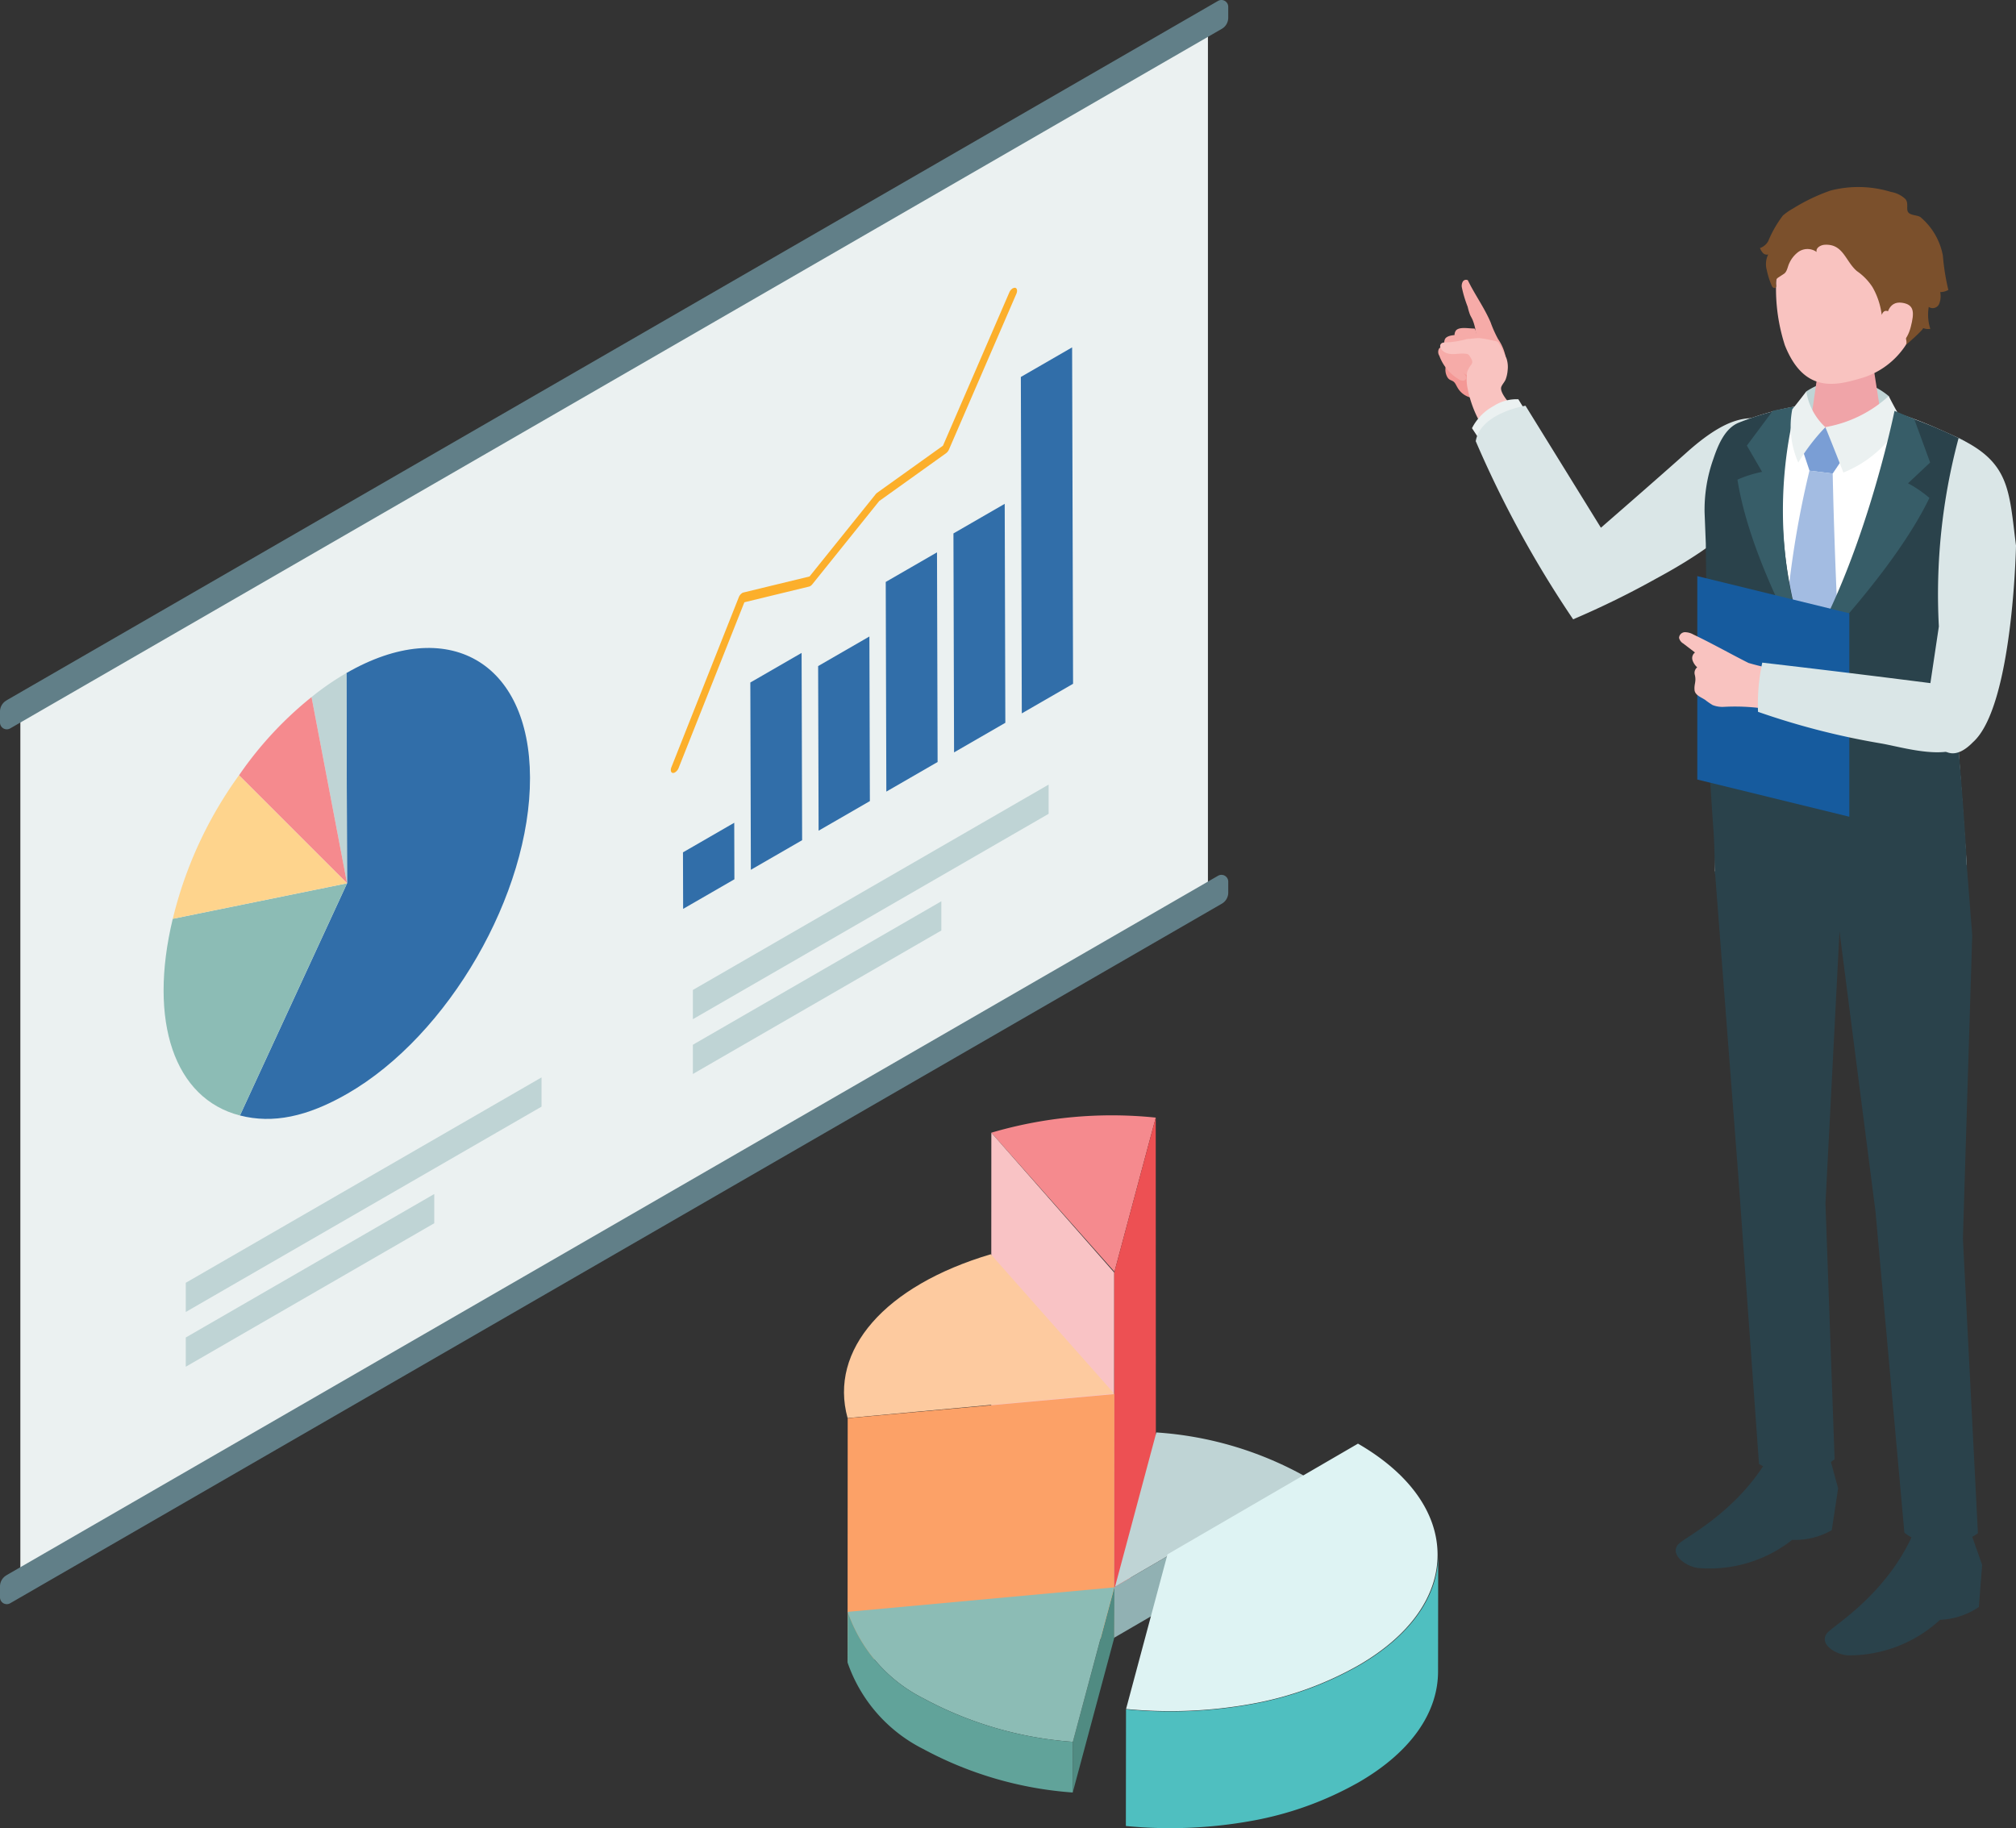 <svg xmlns="http://www.w3.org/2000/svg" xmlns:xlink="http://www.w3.org/1999/xlink" width="110.342" height="100.064" viewBox="0 0 110.342 100.064">
  <rect x="0" y="0" width="110.342" height="100.064" fill="#333333" stroke="none"/>
  <defs>
    <clipPath id="clip-path">
      <rect id="長方形_115" data-name="長方形 115" width="31.625" height="80.38" fill="none"/>
    </clipPath>
  </defs>
  <g id="グループ_40047" data-name="グループ 40047" transform="translate(0 0)">
    <g id="グループ_205" data-name="グループ 205" transform="translate(78.717 10.23)">
      <g id="グループ_204" data-name="グループ 204" clip-path="url(#clip-path)">
        <path id="パス_612" data-name="パス 612" d="M2.021,45.617c.083.126.193.128.3.2s.153.208.228.331a1.146,1.146,0,0,0,.7.545c.261.059.546.028.813.061a.384.384,0,0,0,.209-.016A.394.394,0,0,0,4.42,46.6a.927.927,0,0,0,.187-.9,1.052,1.052,0,0,0-.264-.3l-.693-.61a1.542,1.542,0,0,0-.378-.271,1.285,1.285,0,0,0-.835-.008.978.978,0,0,0-.387.171.83.83,0,0,0-.029.941" transform="translate(-1.495 -35.168)" fill="#f49895"/>
        <path id="パス_613" data-name="パス 613" d="M6.649,24.662q-.073-.136-.14-.274a.209.209,0,0,0-.276.076.477.477,0,0,0-.053.308A6.523,6.523,0,0,0,6.5,25.839a3.311,3.311,0,0,0,.124.424c.041.1.1.187.141.282a2.739,2.739,0,0,1,.194.812.879.879,0,0,0-.323.379c-.013.136,0,.427.136.488A3.491,3.491,0,0,0,8.5,28.75a.1.1,0,0,0,.081-.032.1.1,0,0,0,.009-.067,2.584,2.584,0,0,0-.424-1.04,6.474,6.474,0,0,1-.408-.912c-.295-.7-.747-1.356-1.11-2.036" transform="translate(-4.887 -19.279)" fill="#f6aba8"/>
        <path id="パス_614" data-name="パス 614" d="M4.381,37.159a.425.425,0,0,0-.05.391,2.77,2.77,0,0,0,.835,1.635.568.568,0,0,0,.21.135.208.208,0,0,0,.227-.063.3.3,0,0,0-.023-.291c-.106-.221-.241-.425-.348-.645-.136-.281-.156-.342.139-.386.116-.017.162-.16.166-.278a1.333,1.333,0,0,0-.1-.549.093.093,0,0,0-.036-.05.1.1,0,0,0-.043-.008c-.3,0-.792-.106-.977.109" transform="translate(-3.41 -29.299)" fill="#f6aba8"/>
        <path id="パス_615" data-name="パス 615" d="M1.644,38.958a.425.425,0,0,0,0,.395A2.769,2.769,0,0,0,2.69,40.864a.565.565,0,0,0,.226.106.208.208,0,0,0,.216-.093.3.3,0,0,0-.061-.286c-.134-.2-.3-.39-.43-.594-.172-.26-.2-.318.087-.4.113-.033.139-.18.128-.3a1.333,1.333,0,0,0-.172-.531.07.07,0,0,0-.086-.046c-.293.035-.8,0-.954.236" transform="translate(-1.264 -30.642)" fill="#f6aba8"/>
        <path id="パス_616" data-name="パス 616" d="M.03,41.494a.386.386,0,0,0,.032.357A2.512,2.512,0,0,0,1.12,43.137a.512.512,0,0,0,.212.079.189.189,0,0,0,.189-.1.27.27,0,0,0-.077-.253c-.136-.175-.3-.33-.434-.5-.175-.222-.2-.273.048-.369.1-.038.112-.174.093-.278a1.206,1.206,0,0,0-.2-.468.082.082,0,0,0-.041-.037.083.083,0,0,0-.04,0c-.262.054-.723.06-.845.286" transform="translate(0 -32.608)" fill="#f6aba8"/>
        <path id="パス_617" data-name="パス 617" d="M4.173,40.824c0-.013-.009-.026-.014-.039A7.373,7.373,0,0,0,3.768,40a.324.324,0,0,0-.108-.135.323.323,0,0,0-.105-.033,7.868,7.868,0,0,0-.832-.16c-.247-.02-.485.043-.727.043A4.935,4.935,0,0,1,.9,39.9c-.121,0-.264-.005-.337.091-.087.115,0,.284.107.375.381.315.84.093,1.279.16a.279.279,0,0,1,.111.035.3.3,0,0,1,.086.1c.093.148.2.287.093.447a1.311,1.311,0,0,0-.233.409,2.5,2.5,0,0,0,.035.962,6.264,6.264,0,0,0,.611,1.7.1.1,0,0,0,.048.056.1.1,0,0,0,.07-.009,6.019,6.019,0,0,0,1.609-.93c-.167-.179-.56-.648-.517-.917.021-.133.194-.308.247-.446a1.762,1.762,0,0,0,.11-.494,1.5,1.5,0,0,0-.049-.62" transform="translate(-0.419 -31.39)" fill="#f9c3c0"/>
        <path id="パス_618" data-name="パス 618" d="M9.27,57.9l-.408-.618a2.836,2.836,0,0,1,1.192-1.217A2.29,2.29,0,0,1,11.4,55.7l.336.55Z" transform="translate(-7.013 -44.075)" fill="#ebf1f1"/>
        <path id="パス_619" data-name="パス 619" d="M9.863,59.37a58.933,58.933,0,0,0,5.328,9.743,47.772,47.772,0,0,0,4.571-2.244c3.928-2.12,4.708-3.46,4.708-3.46a14.2,14.2,0,0,0,2.558-2.894c.767-1.209.474-1.929-.4-2.132-1.418-.331-2.506-.832-5.227,1.6-1.684,1.506-4.69,4.117-4.69,4.117l-4.128-6.678s-2.471.395-2.724,1.946" transform="translate(-7.805 -45.444)" fill="#dae6e7"/>
        <path id="パス_620" data-name="パス 620" d="M84.746,82.014l-.487-6.867,1.5-13.591a2.626,2.626,0,0,0-1.551-2.942c-2.938-1.33-6.377-2.982-11.928-.8-.76.3-1.044,1.215-1.307,1.987a8.153,8.153,0,0,0-.433,2.9l.061,1.684q.041,4.819.082,9.637c.017,2.036.119,4.045.264,6.075.064.893.018,2.273.018,2.273s1.67,1.489,6.62,1.463c5.391-.028,7.163-1.815,7.163-1.815" transform="translate(-55.818 -44.913)" fill="#fff"/>
        <path id="パス_621" data-name="パス 621" d="M109.425,352.844l.608,1.717-.18,2.31a4.074,4.074,0,0,1-2.122.7,7.34,7.34,0,0,1-4.977,1.946c-.618.013-1.683-.571-1.223-1.2.284-.39,3.271-2.093,4.76-5.533a14.855,14.855,0,0,1,3.133.061" transform="translate(-80.261 -279.139)" fill="#2a424b"/>
        <path id="パス_622" data-name="パス 622" d="M70.733,331.844l.48,1.76-.349,2.289a4.05,4.05,0,0,1-2.167.53,7.293,7.293,0,0,1-5.105,1.542c-.617-.036-1.637-.7-1.131-1.3.312-.366,3.415-1.825,5.152-5.135a14.875,14.875,0,0,1,3.119.312" transform="translate(-49.323 -262.366)" fill="#2a424b"/>
        <path id="パス_623" data-name="パス 623" d="M96.506,51.272a3.763,3.763,0,0,1,4.51.253,7.2,7.2,0,0,0,.219,1.05l-2.253.809-2.419-.342a12.938,12.938,0,0,1-.056-1.771" transform="translate(-76.359 -40.076)" fill="#bfd4d5"/>
        <path id="パス_624" data-name="パス 624" d="M99.507,43.2c.97,0,1.485.546,1.485,1.019l.492,3.168c-.045.548-.977.993-2.082.993s-1.965-.445-1.92-.993l.478-3.312c.039-.481.577-.875,1.547-.875" transform="translate(-77.143 -34.191)" fill="#f0a4a8"/>
        <path id="パス_625" data-name="パス 625" d="M92.889,6.175c2.762.021,3.524,2.094,3.524,4.611a4.384,4.384,0,0,1-3.262,4.608c-1.349.393-3.025.744-4.051-1.839a10.047,10.047,0,0,1-.25-5.241c.3-.9,1.278-2.161,4.04-2.14" transform="translate(-70.126 -4.887)" fill="#f9c3c0"/>
        <path id="パス_626" data-name="パス 626" d="M95.457,64.2l1.277-1.152.985,1.67-.585.864-1.268-.155Z" transform="translate(-75.542 -49.892)" fill="#7a9ed5"/>
        <path id="パス_627" data-name="パス 627" d="M91.946,74.446l1.268.155s.1,5.395.442,11.008c.031.513-1.781,1.722-1.781,1.722S90.49,86.015,90.5,85.51a51.887,51.887,0,0,1,1.442-11.064" transform="translate(-71.622 -58.915)" fill="#a3bce2"/>
        <path id="パス_628" data-name="パス 628" d="M87.531,3.568c-.072-.218.208-.389.437-.4,1.017-.061,1.131.9,1.762,1.44a3.115,3.115,0,0,1,.86.887,4.057,4.057,0,0,1,.5,1.514c.342-.947,1.635,1.4,1.3,1.663.094-.075,1.046-.912.959-.946a.788.788,0,0,0,.4.045,2.53,2.53,0,0,1-.085-1.2.387.387,0,0,0,.563-.153,1.117,1.117,0,0,0,.063-.659.936.936,0,0,0,.446-.119,12.41,12.41,0,0,1-.3-1.881,3.611,3.611,0,0,0-1.237-2.113c-.194-.109-.517-.083-.654-.25s.037-.516-.165-.736a1.5,1.5,0,0,0-.775-.382A6.1,6.1,0,0,0,88.288.2a10.209,10.209,0,0,0-2.053.983,3.153,3.153,0,0,0-.552.382,6.244,6.244,0,0,0-.807,1.408.83.83,0,0,1-.45.375.837.837,0,0,0,.164.27.285.285,0,0,0,.287.079,1.194,1.194,0,0,0-.079.855,4.3,4.3,0,0,0,.284.882c.032.07.119.13.183.088s.051-.1.045-.163a.445.445,0,0,1,.039-.331.394.394,0,0,1,.094-.077l.294-.193c.18-.118.2-.4.3-.594a1.585,1.585,0,0,1,.427-.556.864.864,0,0,1,1.068-.043" transform="translate(-66.814 0)" fill="#7b502c"/>
        <path id="パス_629" data-name="パス 629" d="M117.241,31.173s.048-.935.852-.813c.686.1.67.55.471,1.329s-.676,1.15-1.158,1.129-.165-1.645-.165-1.645" transform="translate(-92.701 -24.017)" fill="#f9c3c0"/>
        <path id="パス_630" data-name="パス 630" d="M86.17,198.3l.51-16.6-.3-3.857s-1.8,1.638-7.163,1.816c-4.415.146-6.62-1.463-6.62-1.463l1.272,16.566,1.14,15.874a3.176,3.176,0,0,0,1.95.47,3.317,3.317,0,0,0,2.189-.727l-.5-13.992.768-14.9,1.972,15.358,1.579,17.555a3.209,3.209,0,0,0,1.991.673,3.4,3.4,0,0,0,2.034-.645Z" transform="translate(-57.451 -140.736)" fill="#2a424b"/>
        <path id="パス_631" data-name="パス 631" d="M101.578,56.584s.525,1.294.985,2.482a6.286,6.286,0,0,0,3.211-2.862c-.305-.485-.73-1.323-.73-1.323a6.88,6.88,0,0,1-3.466,1.7" transform="translate(-80.386 -43.432)" fill="#ebf1f1"/>
        <path id="パス_632" data-name="パス 632" d="M76.372,84.543l-.478-12.4a24.306,24.306,0,0,1-1.286-14.015c.018-.088.037-.173.057-.261.006-.041.009-.083.011-.126l-.093.018a15.868,15.868,0,0,0-2.84.835c-.76.3-1.141,1.223-1.4,1.995a8.283,8.283,0,0,0-.478,2.917s.067,1.7.067,1.7c.027,3.212.1,6.445.127,9.657.017,2.036.147,4.008.292,6.039.064.893.081,2.4.081,2.4s1.514,1.347,5.924,1.455Z" transform="translate(-55.285 -45.692)" fill="#2a424b"/>
        <path id="パス_633" data-name="パス 633" d="M82.616,71.86S79.238,66.281,78.5,61.586a6.535,6.535,0,0,1,1.349-.426l-.833-1.437,1.422-1.91,1.257-.24a23.4,23.4,0,0,0,.924,14.287" transform="translate(-62.121 -45.562)" fill="#375d68"/>
        <path id="パス_634" data-name="パス 634" d="M104.237,60.718a27.812,27.812,0,0,0-3.144-1.276l-.01-.03-.011.024S99.2,68.571,95.845,72.7c.06,3.891.643,13.366.643,13.366a6.248,6.248,0,0,0,1.126.15,20.537,20.537,0,0,0,2.539-.163,9.19,9.19,0,0,0,4.624-1.653c0-.069,0-.166,0-.283h0c-.033-1.343-.376-5.586-.477-6.743l-.009-.125.107-.975.52-4.716.871-7.9a2.626,2.626,0,0,0-1.551-2.942" transform="translate(-75.85 -47.017)" fill="#2a424b"/>
        <path id="パス_635" data-name="パス 635" d="M134.518,103.117s-.439-1.937-1.161-4.816a28.915,28.915,0,0,0,1.01,6.186Z" transform="translate(-105.536 -77.793)" fill="#004595"/>
        <path id="パス_636" data-name="パス 636" d="M93.959,72.99s5.229-5.164,7.284-9.449a6.528,6.528,0,0,0-1.17-.8l1.21-1.138-.87-2.375-1.08-.453s-1.8,8.9-5.374,14.21" transform="translate(-74.357 -46.517)" fill="#375d68"/>
        <path id="パス_637" data-name="パス 637" d="M94.407,55.623a3.4,3.4,0,0,1-1.044-1.957s-.491.644-.767.976a4.913,4.913,0,0,0,.328,2.917,10.914,10.914,0,0,1,1.482-1.937" transform="translate(-73.216 -42.47)" fill="#ebf1f1"/>
        <path id="パス_638" data-name="パス 638" d="M127.848,81.1l.731-4.89A32.978,32.978,0,0,1,129.659,65.9c2.824,1.342,2.758,2.878,3.142,5.88,0,0-.165,8.812-2.355,10.763-1.913,1.962-2.6-1.444-2.6-1.444" transform="translate(-101.176 -52.149)" fill="#dae6e7"/>
        <path id="パス_639" data-name="パス 639" d="M67.972,113.252l8.321,2.036V104.153l-8.321-2.036Z" transform="translate(-53.791 -80.813)" fill="#165b9e"/>
        <path id="パス_640" data-name="パス 640" d="M65.409,117.682c-.469-.248-.94-.494-1.428-.725a.955.955,0,0,0-.469-.13.328.328,0,0,0-.319.308.482.482,0,0,0,.231.312l.641.491a.385.385,0,0,0-.136.421.906.906,0,0,0,.257.391.387.387,0,0,0-.128.421c.087.375-.049.485-.017.827.026.27.346.383.575.53a4.285,4.285,0,0,0,.411.286,1.447,1.447,0,0,0,.607.1,11.262,11.262,0,0,1,2.933.223c.164-.589.42-1.6.64-2.173a13.48,13.48,0,0,1-2.214-.454c-.536-.27-1.058-.551-1.584-.83" transform="translate(-50.01 -92.453)" fill="#f9c3c0"/>
        <path id="パス_641" data-name="パス 641" d="M83.875,127.513a10.832,10.832,0,0,1,.232-2.693q5.469.634,10.929,1.345a.665.665,0,0,1,.747.707,4.1,4.1,0,0,1-.032,1.647c-.6,2.01-3.743.96-5.175.718a40.982,40.982,0,0,1-6.7-1.724" transform="translate(-66.37 -98.78)" fill="#dae6e7"/>
      </g>
    </g>
    <g id="グループ_207" data-name="グループ 207" transform="translate(0 0)">
      <g id="グループ_40066" data-name="グループ 40066">
        <path id="パス_642" data-name="パス 642" d="M473.936,386.294l-2.259,8.437-2.9-3.272-3.841-4.339a23.345,23.345,0,0,1,9-.826" transform="translate(-410.679 -325.12)" fill="#f58a8e"/>
        <path id="パス_643" data-name="パス 643" d="M471.621,400.082l-.008,19.984-6.727-7.655.008-19.984Z" transform="translate(-410.635 -330.427)" fill="#f9c3c5"/>
        <path id="パス_644" data-name="パス 644" d="M509.569,395.429l.008,19.984,2.271-8.481-.008-19.984Z" transform="translate(-448.583 -325.774)" fill="#ed5053"/>
        <path id="パス_645" data-name="パス 645" d="M419.467,436.568l6.751,7.627-.888.082-13.7,1.257c-1.034-3.73,2.04-7.247,7.836-8.966" transform="translate(-365.238 -367.915)" fill="#fdca9f"/>
        <path id="パス_646" data-name="パス 646" d="M427.3,487.357l-.008,13.331-14.593,1.32.008-13.332Z" transform="translate(-366.31 -411.049)" fill="#fca167"/>
        <path id="パス_647" data-name="パス 647" d="M496.777,557.416l-.008,2.772-2.276,8.475.008-2.772Z" transform="translate(-435.78 -470.548)" fill="#508b82"/>
        <path id="パス_648" data-name="パス 648" d="M427.37,557.556l-2.173,8.112-.092.342a20.247,20.247,0,0,1-8.184-2.382,8.341,8.341,0,0,1-4.139-4.733Z" transform="translate(-366.384 -470.668)" fill="#8cbcb5"/>
        <path id="パス_649" data-name="パス 649" d="M425.061,573.555l-.008,2.772a20.25,20.25,0,0,1-8.184-2.382,8.341,8.341,0,0,1-4.139-4.733l.008-2.772a8.341,8.341,0,0,0,4.139,4.733,20.255,20.255,0,0,0,8.184,2.382" transform="translate(-366.34 -478.212)" fill="#61a39a"/>
        <path id="パス_650" data-name="パス 650" d="M520.032,517.21l-.008,2.772-10.428,6.06.008-2.772Z" transform="translate(-448.607 -436.403)" fill="#91b1b3"/>
        <path id="パス_651" data-name="パス 651" d="M520.264,503.7l-10.394,6.041,2.259-8.438a19.31,19.31,0,0,1,8.135,2.4" transform="translate(-448.839 -422.896)" fill="#bfd4d5"/>
        <path id="パス_652" data-name="パス 652" d="M526.549,505.351c2.8,1.618,4.344,3.768,4.357,6.055s-1.514,4.443-4.3,6.062a18.4,18.4,0,0,1-5.862,2.123,25,25,0,0,1-6.888.284l2.267-8.464Z" transform="translate(-452.223 -426.331)" fill="#def3f3"/>
        <path id="パス_653" data-name="パス 653" d="M530.868,545.525l-.008,6.386c.013,2.3-1.518,4.453-4.311,6.076a18.443,18.443,0,0,1-5.876,2.127,25.043,25.043,0,0,1-6.9.285l.008-6.386a25.052,25.052,0,0,0,6.9-.285,18.449,18.449,0,0,0,5.876-2.127c2.793-1.623,4.324-3.781,4.311-6.076" transform="translate(-452.151 -460.45)" fill="#4fbfc0"/>
        <path id="パス_676" data-name="パス 676" d="M7.394,45.472l65-37.526V55.831l-65,37.526Z" transform="translate(-6.28 -6.748)" fill="#ebf1f1"/>
        <path id="パス_677" data-name="パス 677" d="M.349,38.339,66.667.05a.372.372,0,0,1,.558.322V.977a.7.7,0,0,1-.349.6L.558,39.87A.372.372,0,0,1,0,39.548v-.605a.7.7,0,0,1,.349-.6" transform="translate(0 0)" fill="#617f88"/>
        <path id="パス_678" data-name="パス 678" d="M.349,356.045l66.319-38.289a.372.372,0,0,1,.558.322v.605a.7.7,0,0,1-.349.6L.558,357.576A.372.372,0,0,1,0,357.254v-.605a.7.7,0,0,1,.349-.6" transform="translate(0 -269.82)" fill="#617f88"/>
        <path id="パス_679" data-name="パス 679" d="M92.964,236.684c5.531-3.193,10.03-.63,10.048,5.726s-4.451,14.1-9.983,17.291c-2.213,1.277-4.1,1.662-5.893,1.2L93,248.192Z" transform="translate(-74.003 -199.844)" fill="#316ea9"/>
        <path id="パス_680" data-name="パス 680" d="M115.039,244.424l.033,11.509-1.943-10.194a14.8,14.8,0,0,1,1.91-1.315" transform="translate(-96.078 -207.584)" fill="#bfd4d5"/>
        <path id="パス_681" data-name="パス 681" d="M59.927,322.724l9.536-1.943L63.6,333.49c-3.589-.922-5.029-5.141-3.675-10.766" transform="translate(-50.469 -272.432)" fill="#8cbcb5"/>
        <path id="パス_682" data-name="パス 682" d="M90.756,253.146,92.7,263.34l-5.913-5.912a19.922,19.922,0,0,1,3.97-4.282" transform="translate(-73.705 -214.991)" fill="#f58a8e"/>
        <path id="パス_683" data-name="パス 683" d="M66.375,281.557l5.913,5.912-9.536,1.943a22.343,22.343,0,0,1,3.622-7.855" transform="translate(-53.295 -239.12)" fill="#fed48d"/>
        <path id="パス_684" data-name="パス 684" d="M262.354,104.535a.186.186,0,0,1,.126-.028c.1.019.133.165.064.325l-3.689,8.523a.507.507,0,0,1-.161.207l-3.659,2.617-3.66,4.555a.417.417,0,0,1-.113.1.245.245,0,0,1-.064.026l-3.542.859-3.6,9.072a.493.493,0,0,1-.2.241.2.2,0,0,1-.115.03c-.108-.012-.144-.151-.08-.312l3.687-9.3a.491.491,0,0,1,.194-.24.243.243,0,0,1,.064-.026l3.617-.877,3.617-4.5a.46.46,0,0,1,.086-.083l3.6-2.576,3.631-8.389a.484.484,0,0,1,.188-.225" transform="translate(-206.914 -88.753)" fill="#fcaf2b"/>
        <path id="パス_685" data-name="パス 685" d="M373.513,126.153l.052,18.414-2.806,1.62-.052-18.414Z" transform="translate(-314.833 -107.139)" fill="#316ea9"/>
        <path id="パス_686" data-name="パス 686" d="M349.037,183l.034,11.985-2.806,1.62-.034-11.985Z" transform="translate(-294.046 -155.422)" fill="#316ea9"/>
        <path id="パス_687" data-name="パス 687" d="M324.45,200.588l.033,11.476-2.806,1.62-.033-11.475Z" transform="translate(-273.165 -170.355)" fill="#316ea9"/>
        <path id="パス_688" data-name="パス 688" d="M299.9,231.145l.026,9.01-2.806,1.62-.026-9.01Z" transform="translate(-252.315 -196.306)" fill="#316ea9"/>
        <path id="パス_689" data-name="パス 689" d="M275.283,237.111l.029,10.251-2.806,1.62-.029-10.251Z" transform="translate(-231.409 -201.373)" fill="#316ea9"/>
        <path id="パス_690" data-name="パス 690" d="M250.821,298.8l.009,3.094-2.806,1.62-.009-3.094Z" transform="translate(-210.634 -253.765)" fill="#316ea9"/>
        <path id="パス_691" data-name="パス 691" d="M251.6,335.161l13.6-7.854v1.6l-13.6,7.854Z" transform="translate(-213.677 -277.975)" fill="#bfd4d5"/>
        <path id="パス_692" data-name="パス 692" d="M251.6,296.2l19.471-11.241v1.6L251.6,297.8Z" transform="translate(-213.677 -242.013)" fill="#bfd4d5"/>
        <path id="パス_693" data-name="パス 693" d="M67.461,441.473l13.6-7.854v1.6l-13.6,7.854Z" transform="translate(-57.293 -368.263)" fill="#bfd4d5"/>
        <path id="パス_694" data-name="パス 694" d="M67.461,402.516l19.471-11.241v1.6L67.461,404.114Z" transform="translate(-57.293 -332.301)" fill="#bfd4d5"/>
      </g>
    </g>
  </g>
</svg>
